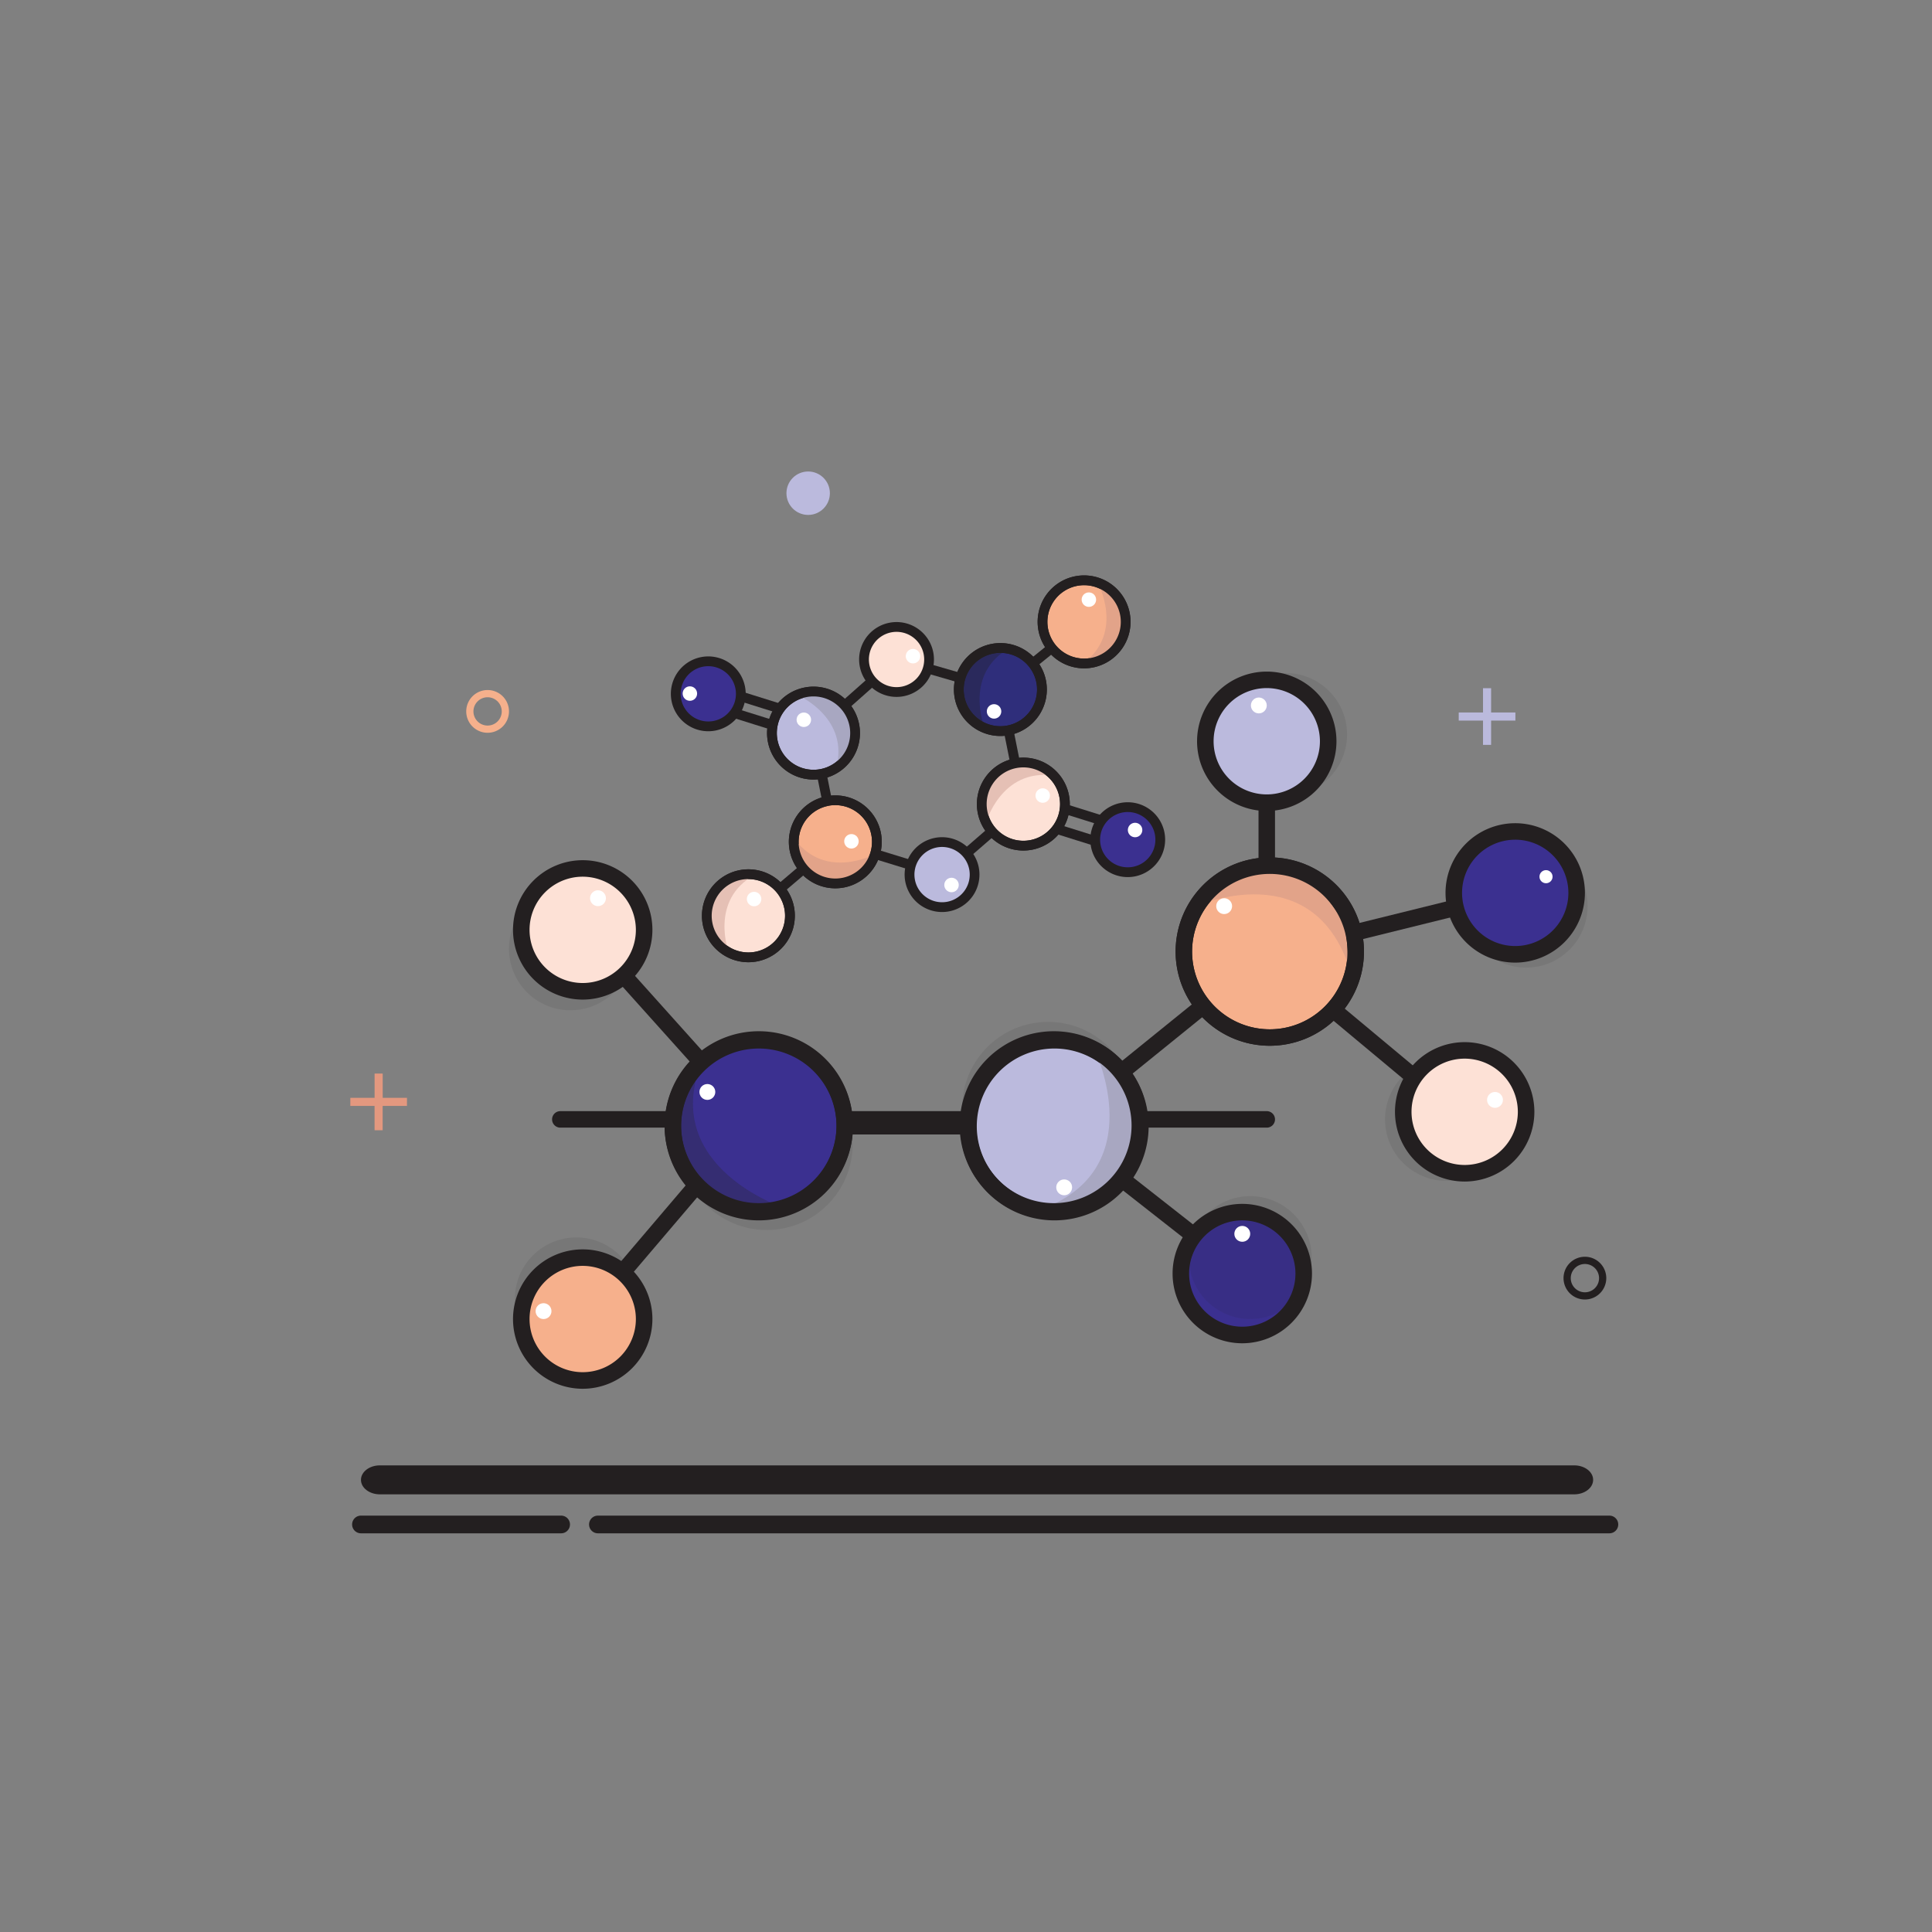 <svg id="Layer_1" data-name="Layer 1" xmlns="http://www.w3.org/2000/svg" viewBox="0 0 1417.32 1417.32"><rect x="0" y="0" width="1417.32" height="1417.32" fill="#808080" stroke="none"/><defs><style>.cls-1{fill:#bbbadd;}.cls-2{fill:#231f20;}.cls-3{fill:#e3987f;}.cls-4{fill:#f5b08c;}.cls-5{opacity:0.29;}.cls-6{opacity:0.32;}.cls-7{fill:#f6b08c;}.cls-8{fill:#3b3090;}.cls-9{fill:#fde1d6;}.cls-10{fill:#a8a7c1;}.cls-11{fill:#e2a389;}.cls-12{opacity:0.28;}.cls-13,.cls-17{fill:#232323;}.cls-14{fill:#fff;}.cls-15{fill:#2f2e7b;}.cls-16{fill:#e5c0b5;}.cls-17{opacity:0.34;}.cls-18{fill:#3b3091;stroke:#231f20;stroke-linecap:round;stroke-miterlimit:10;stroke-width:13px;}</style></defs><polygon class="cls-1" points="1111.7 528.62 1093.88 528.62 1093.88 546.44 1087.94 546.44 1087.94 528.62 1070.13 528.62 1070.13 522.68 1087.94 522.68 1087.94 504.87 1093.88 504.87 1093.88 522.68 1111.7 522.68 1111.7 528.62"/><path class="cls-2" d="M1162.7,953.32a15.68,15.68,0,1,1,15.67-15.68A15.69,15.69,0,0,1,1162.7,953.32Zm0-26.05a10.38,10.38,0,1,0,10.37,10.37A10.39,10.39,0,0,0,1162.7,927.27Z"/><path class="cls-3" d="M298.54,811.33H280.72v17.82h-5.94V811.33H257v-5.94h17.81V787.57h5.94v17.82h17.82Z"/><circle class="cls-1" cx="592.87" cy="361.82" r="15.93"/><path class="cls-4" d="M357.71,537.57a15.68,15.68,0,1,1,15.68-15.68A15.7,15.7,0,0,1,357.71,537.57Zm0-26.06a10.38,10.38,0,1,0,10.37,10.38A10.4,10.4,0,0,0,357.71,511.51Z"/><path class="cls-2" d="M929.3,827.24H411.06a6.05,6.05,0,1,1,0-12.1H929.3a6,6,0,1,1,0,12.1Z"/><rect class="cls-2" x="393.64" y="888.38" width="192.37" height="12.1" transform="translate(-508.75 687.59) rotate(-49.59)"/><polygon class="cls-2" points="773.57 832.24 553.96 832.24 422.97 686.21 431.98 678.13 559.36 820.13 773.57 820.13 773.57 832.24"/><polygon class="cls-2" points="907.61 939.06 763.86 826.26 925.49 695.42 933.1 704.82 783.28 826.11 915.08 929.54 907.61 939.06"/><polygon class="cls-2" points="1070.61 825.84 916.25 697.11 1110.11 649.17 1113.02 660.91 942.35 703.13 1078.36 816.54 1070.61 825.84"/><rect class="cls-2" x="923.25" y="543.81" width="12.1" height="152.25"/><g class="cls-5"><g class="cls-6"><circle class="cls-2" cx="768.88" cy="812.71" r="63.03"/></g></g><g class="cls-5"><g class="cls-6"><circle class="cls-2" cx="562.48" cy="839.29" r="63.03"/></g></g><g class="cls-5"><g class="cls-6"><circle class="cls-2" cx="422.79" cy="952.87" r="45.08"/></g></g><g class="cls-5"><g class="cls-6"><circle class="cls-2" cx="418.47" cy="696.05" r="45.08"/></g></g><circle class="cls-1" cx="773.57" cy="826.19" r="63.03"/><path class="cls-2" d="M773.57,895.27a69.09,69.09,0,1,1,69.08-69.09A69.16,69.16,0,0,1,773.57,895.27Zm0-126.07a57,57,0,1,0,57,57A57,57,0,0,0,773.57,769.2Z"/><circle class="cls-7" cx="931.53" cy="698.09" r="63.03"/><path class="cls-2" d="M931.52,767.17a69.09,69.09,0,1,1,69.09-69.08A69.16,69.16,0,0,1,931.52,767.17Zm0-126.07a57,57,0,1,0,57,57A57.05,57.05,0,0,0,931.52,641.1Z"/><circle class="cls-8" cx="556.66" cy="826.19" r="63.03"/><path class="cls-2" d="M556.66,895.27a69.09,69.09,0,1,1,69.09-69.09A69.16,69.16,0,0,1,556.66,895.27Zm0-126.07a57,57,0,1,0,57,57A57,57,0,0,0,556.66,769.2Z"/><circle class="cls-7" cx="427.48" cy="967.67" r="45.08"/><path class="cls-2" d="M427.48,1018.8a51.13,51.13,0,1,1,51.13-51.13A51.19,51.19,0,0,1,427.48,1018.8Zm0-90.16a39,39,0,1,0,39,39A39.08,39.08,0,0,0,427.48,928.64Z"/><circle class="cls-9" cx="427.48" cy="682.17" r="45.08"/><path class="cls-2" d="M427.48,733.3a51.13,51.13,0,1,1,51.13-51.13A51.19,51.19,0,0,1,427.48,733.3Zm0-90.16a39,39,0,1,0,39,39A39.08,39.08,0,0,0,427.48,643.14Z"/><circle class="cls-8" cx="911.34" cy="934.3" r="45.08"/><path class="cls-2" d="M911.34,985.43a51.13,51.13,0,1,1,51.13-51.13A51.19,51.19,0,0,1,911.34,985.43Zm0-90.16a39,39,0,1,0,39,39A39.07,39.07,0,0,0,911.34,895.27Z"/><g class="cls-5"><g class="cls-6"><circle class="cls-2" cx="917.17" cy="922.59" r="45.08"/></g></g><g class="cls-5"><g class="cls-6"><circle class="cls-2" cx="1061.15" cy="821.19" r="45.08"/></g></g><g class="cls-5"><g class="cls-6"><circle class="cls-2" cx="943.12" cy="538.82" r="45.08"/></g></g><g class="cls-5"><g class="cls-6"><circle class="cls-2" cx="1119.57" cy="664.75" r="45.08"/></g></g><circle class="cls-9" cx="1074.49" cy="815.65" r="45.08"/><path class="cls-2" d="M1074.49,866.78a51.13,51.13,0,1,1,51.13-51.13A51.19,51.19,0,0,1,1074.49,866.78Zm0-90.16a39,39,0,1,0,39,39A39.08,39.08,0,0,0,1074.49,776.62Z"/><circle class="cls-8" cx="1111.57" cy="655.04" r="45.08"/><path class="cls-2" d="M1111.57,706.17A51.13,51.13,0,1,1,1162.7,655,51.19,51.19,0,0,1,1111.57,706.17Zm0-90.16a39,39,0,1,0,39,39A39.08,39.08,0,0,0,1111.57,616Z"/><circle class="cls-1" cx="929.3" cy="543.81" r="45.08"/><path class="cls-2" d="M929.3,594.94a51.13,51.13,0,1,1,51.13-51.13A51.19,51.19,0,0,1,929.3,594.94Zm0-90.16a39,39,0,1,0,39,39A39.08,39.08,0,0,0,929.3,504.78Z"/><path class="cls-10" d="M803.24,770.57s42.21,87.68-40.87,117.15l30.82-2.35L814,869.93l19-24.64,3.59-24.1-4.38-22.64Z"/><path class="cls-11" d="M871.93,666.82s87.68-42.21,117.16,40.87l-2.35-30.82L971.29,656.1l-24.64-19.05-24.1-3.59-22.64,4.37Z"/><path class="cls-2" d="M931.52,767.17a69.09,69.09,0,1,1,69.09-69.08A69.16,69.16,0,0,1,931.52,767.17Zm0-126.07a57,57,0,1,0,57,57A57.05,57.05,0,0,0,931.52,641.1Z"/><g class="cls-12"><path class="cls-13" d="M571.47,884.66s-91.85-32.15-53.94-111.74l-20.14,23.46L493.63,822l3.95,30.89,14.5,19.58,19.11,12.91Z"/></g><path class="cls-2" d="M556.66,894.69a69.09,69.09,0,1,1,69.09-69.08A69.16,69.16,0,0,1,556.66,894.69Zm0-126.06a57,57,0,1,0,57,57A57,57,0,0,0,556.66,768.63Z"/><path class="cls-2" d="M773.12,894.69a69.09,69.09,0,1,1,69.08-69.08A69.16,69.16,0,0,1,773.12,894.69Zm0-126.06a57,57,0,1,0,57,57A57.05,57.05,0,0,0,773.12,768.63Z"/><circle class="cls-14" cx="518.92" cy="801.07" r="5.82"/><circle class="cls-14" cx="780.68" cy="871.04" r="5.82"/><circle class="cls-14" cx="911.34" cy="905.15" r="5.82"/><circle class="cls-14" cx="398.74" cy="961.85" r="5.82"/><circle class="cls-14" cx="1096.73" cy="806.89" r="5.82"/><circle class="cls-14" cx="923.48" cy="517.52" r="5.82"/><circle class="cls-14" cx="438.68" cy="658.93" r="5.82"/><circle class="cls-14" cx="898.04" cy="664.75" r="5.82"/><circle class="cls-14" cx="1134.16" cy="643.14" r="4.81"/><path class="cls-2" d="M691.94,645.63l-82.25-25.29-16.82-83.85,63.94-56.68L737,503l17.69,88.2Zm-76.06-30.88,74.36,22.86,56.57-49.08-16-79.85-72.19-20.89-57.9,51.33Z"/><rect class="cls-2" x="725.1" y="477.44" width="78.94" height="7.17" transform="translate(-132.41 587.72) rotate(-38.96)"/><rect class="cls-2" x="539.04" y="641.09" width="83.73" height="7.17" transform="translate(-279.31 530.23) rotate(-40.4)"/><rect class="cls-2" x="552.97" y="487.65" width="7.17" height="54.73" transform="translate(-101.35 892.04) rotate(-72.6)"/><rect class="cls-2" x="547.5" y="499.66" width="7.17" height="54.73" transform="translate(-116.65 895.24) rotate(-72.6)"/><rect class="cls-2" x="788.8" y="569.59" width="7.17" height="54.73" transform="translate(-14.25 1174.51) rotate(-72.6)"/><rect class="cls-2" x="782.62" y="584.26" width="7.17" height="54.73" transform="translate(-32.58 1178.89) rotate(-72.6)"/><circle class="cls-1" cx="596.79" cy="537.81" r="30.5"/><path class="cls-2" d="M603.5,571.22a34.08,34.08,0,1,1,26.71-40.12A34.12,34.12,0,0,1,603.5,571.22Zm-12-59.8a26.91,26.91,0,1,0,31.68,21.09A26.95,26.95,0,0,0,591.5,511.42Z"/><circle class="cls-7" cx="612.79" cy="617.54" r="30.5"/><path class="cls-2" d="M619.49,651a34.08,34.08,0,1,1,26.71-40.12A34.13,34.13,0,0,1,619.49,651Zm-12-59.8a26.91,26.91,0,1,0,31.69,21.09A26.94,26.94,0,0,0,607.49,591.16Z"/><circle class="cls-9" cx="549.02" cy="671.81" r="30.5"/><path class="cls-2" d="M555.72,705.23a34.08,34.08,0,1,1,26.72-40.12A34.12,34.12,0,0,1,555.72,705.23Zm-12-59.81a26.91,26.91,0,1,0,31.68,21.1A26.95,26.95,0,0,0,543.73,645.42Z"/><circle class="cls-9" cx="750.74" cy="589.87" r="30.5"/><path class="cls-2" d="M757.44,623.29a34.08,34.08,0,1,1,26.71-40.12A34.13,34.13,0,0,1,757.44,623.29Zm-12-59.81a26.92,26.92,0,1,0,31.69,21.1A26.95,26.95,0,0,0,745.44,563.48Z"/><circle class="cls-15" cx="733.88" cy="505.85" r="30.5"/><path class="cls-2" d="M740.58,539.26a34.08,34.08,0,1,1,26.72-40.12A34.1,34.1,0,0,1,740.58,539.26Zm-12-59.8a26.91,26.91,0,1,0,31.68,21.09A26.95,26.95,0,0,0,728.59,479.46Z"/><circle class="cls-7" cx="795.26" cy="456.21" r="30.5"/><path class="cls-2" d="M802,489.62a34.08,34.08,0,1,1,26.71-40.12A34.12,34.12,0,0,1,802,489.62Zm-12-59.8a26.92,26.92,0,1,0,31.69,21.09A26.94,26.94,0,0,0,790,429.82Z"/><circle class="cls-8" cx="827.31" cy="615.98" r="23.86"/><path class="cls-2" d="M832.71,642.9a27.45,27.45,0,1,1,21.51-32.31A27.49,27.49,0,0,1,832.71,642.9Zm-9.39-46.8A20.28,20.28,0,1,0,847.2,612,20.3,20.3,0,0,0,823.32,596.1Z"/><circle class="cls-1" cx="691.09" cy="641.62" r="23.86"/><path class="cls-2" d="M696.49,668.53A27.45,27.45,0,1,1,718,636.22,27.47,27.47,0,0,1,696.49,668.53Zm-9.39-46.8A20.28,20.28,0,1,0,711,637.63,20.31,20.31,0,0,0,687.1,621.73Z"/><circle class="cls-9" cx="657.71" cy="483.8" r="23.86"/><path class="cls-2" d="M663.11,510.71a27.45,27.45,0,1,1,21.51-32.31A27.47,27.47,0,0,1,663.11,510.71Zm-9.39-46.79a20.28,20.28,0,1,0,23.87,15.89A20.3,20.3,0,0,0,653.72,463.92Z"/><circle class="cls-8" cx="519.61" cy="509" r="23.86"/><path class="cls-2" d="M525,535.91a27.45,27.45,0,1,1,21.51-32.31A27.47,27.47,0,0,1,525,535.91Zm-9.39-46.8A20.28,20.28,0,1,0,539.49,505,20.31,20.31,0,0,0,515.62,489.11Z"/><path class="cls-11" d="M805.18,427.37s20.2,36.08-10.44,59.33l11.89-2.2,10.85-7.41,7.14-12.64.54-14.24L820,438.44l-10.87-9.36Z"/><path class="cls-11" d="M642.43,626.25s-36.07,20.2-59.33-10.44l2.2,11.89,7.41,10.85,12.64,7.14,14.25.54,11.77-5.12,9.36-10.87Z"/><path class="cls-16" d="M723.31,603.51s11.22-39.79,49.33-34.57l-10-6.86-12.91-2.43-14,3.89-10.45,9.69-4.71,11.94,1.07,14.31Z"/><path class="cls-10" d="M586.15,510.39s37.74,16.9,27,53.84l8.23-8.86L625.69,543l-1.81-14.4-8.06-11.75-11.13-6.39-14.31-1Z"/><path class="cls-16" d="M534.68,698.93s-14.73-38.62,19-57.17l-12.09.44L529.75,648l-8.9,11.46-2.61,14,3.35,12.39L531,696.67Z"/><path class="cls-17" d="M721.82,532.51s-14.73-38.63,19-57.17l-12.09.44-11.81,5.75L708,493l-2.61,14,3.35,12.39,9.39,10.85Z"/><path class="cls-2" d="M802,489.62a34.08,34.08,0,1,1,26.71-40.12A34.12,34.12,0,0,1,802,489.62Zm-12-59.8a26.92,26.92,0,1,0,31.69,21.09A26.94,26.94,0,0,0,790,429.82Z"/><path class="cls-2" d="M619.49,651a34.08,34.08,0,1,1,26.71-40.12A34.13,34.13,0,0,1,619.49,651Zm-12-59.8a26.91,26.91,0,1,0,31.69,21.09A26.94,26.94,0,0,0,607.49,591.16Z"/><path class="cls-2" d="M757.44,623.29a34.08,34.08,0,1,1,26.71-40.12A34.13,34.13,0,0,1,757.44,623.29Zm-12-59.81a26.92,26.92,0,1,0,31.69,21.1A26.95,26.95,0,0,0,745.44,563.48Z"/><path class="cls-2" d="M603.5,571.22a34.08,34.08,0,1,1,26.71-40.12A34.12,34.12,0,0,1,603.5,571.22Zm-12-59.8a26.91,26.91,0,1,0,31.68,21.09A26.95,26.95,0,0,0,591.5,511.42Z"/><path class="cls-2" d="M555.72,705.23a34.08,34.08,0,1,1,26.72-40.12A34.12,34.12,0,0,1,555.72,705.23Zm-12-59.81a26.91,26.91,0,1,0,31.68,21.1A26.95,26.95,0,0,0,543.73,645.42Z"/><circle class="cls-14" cx="553.2" cy="659.55" r="5.31"/><circle class="cls-14" cx="624.62" cy="617.19" r="5.31"/><circle class="cls-14" cx="589.69" cy="528.02" r="5.31"/><circle class="cls-14" cx="764.94" cy="583.62" r="5.31"/><circle class="cls-14" cx="832.7" cy="608.9" r="5.31"/><circle class="cls-14" cx="698.04" cy="649.23" r="5.31"/><circle class="cls-14" cx="798.8" cy="439.9" r="5.31"/><circle class="cls-14" cx="669.78" cy="481.38" r="5.31"/><circle class="cls-14" cx="506.1" cy="508.8" r="5.31"/><circle class="cls-14" cx="729.24" cy="521.89" r="5.31"/><path class="cls-2" d="M740.58,539.26a34.08,34.08,0,1,1,26.72-40.12A34.1,34.1,0,0,1,740.58,539.26Zm-12-59.8a26.91,26.91,0,1,0,31.68,21.09A26.95,26.95,0,0,0,728.59,479.46Z"/><path class="cls-2" d="M1154.87,1096.25H278.66c-7.65,0-13.86-4.76-13.86-10.62S271,1075,278.66,1075h876.21c7.65,0,13.86,4.75,13.86,10.62S1162.52,1096.25,1154.87,1096.25Z"/><line class="cls-18" x1="411.64" y1="1118.35" x2="264.8" y2="1118.35"/><line class="cls-18" x1="438.63" y1="1118.35" x2="1180.65" y2="1118.35"/></svg>